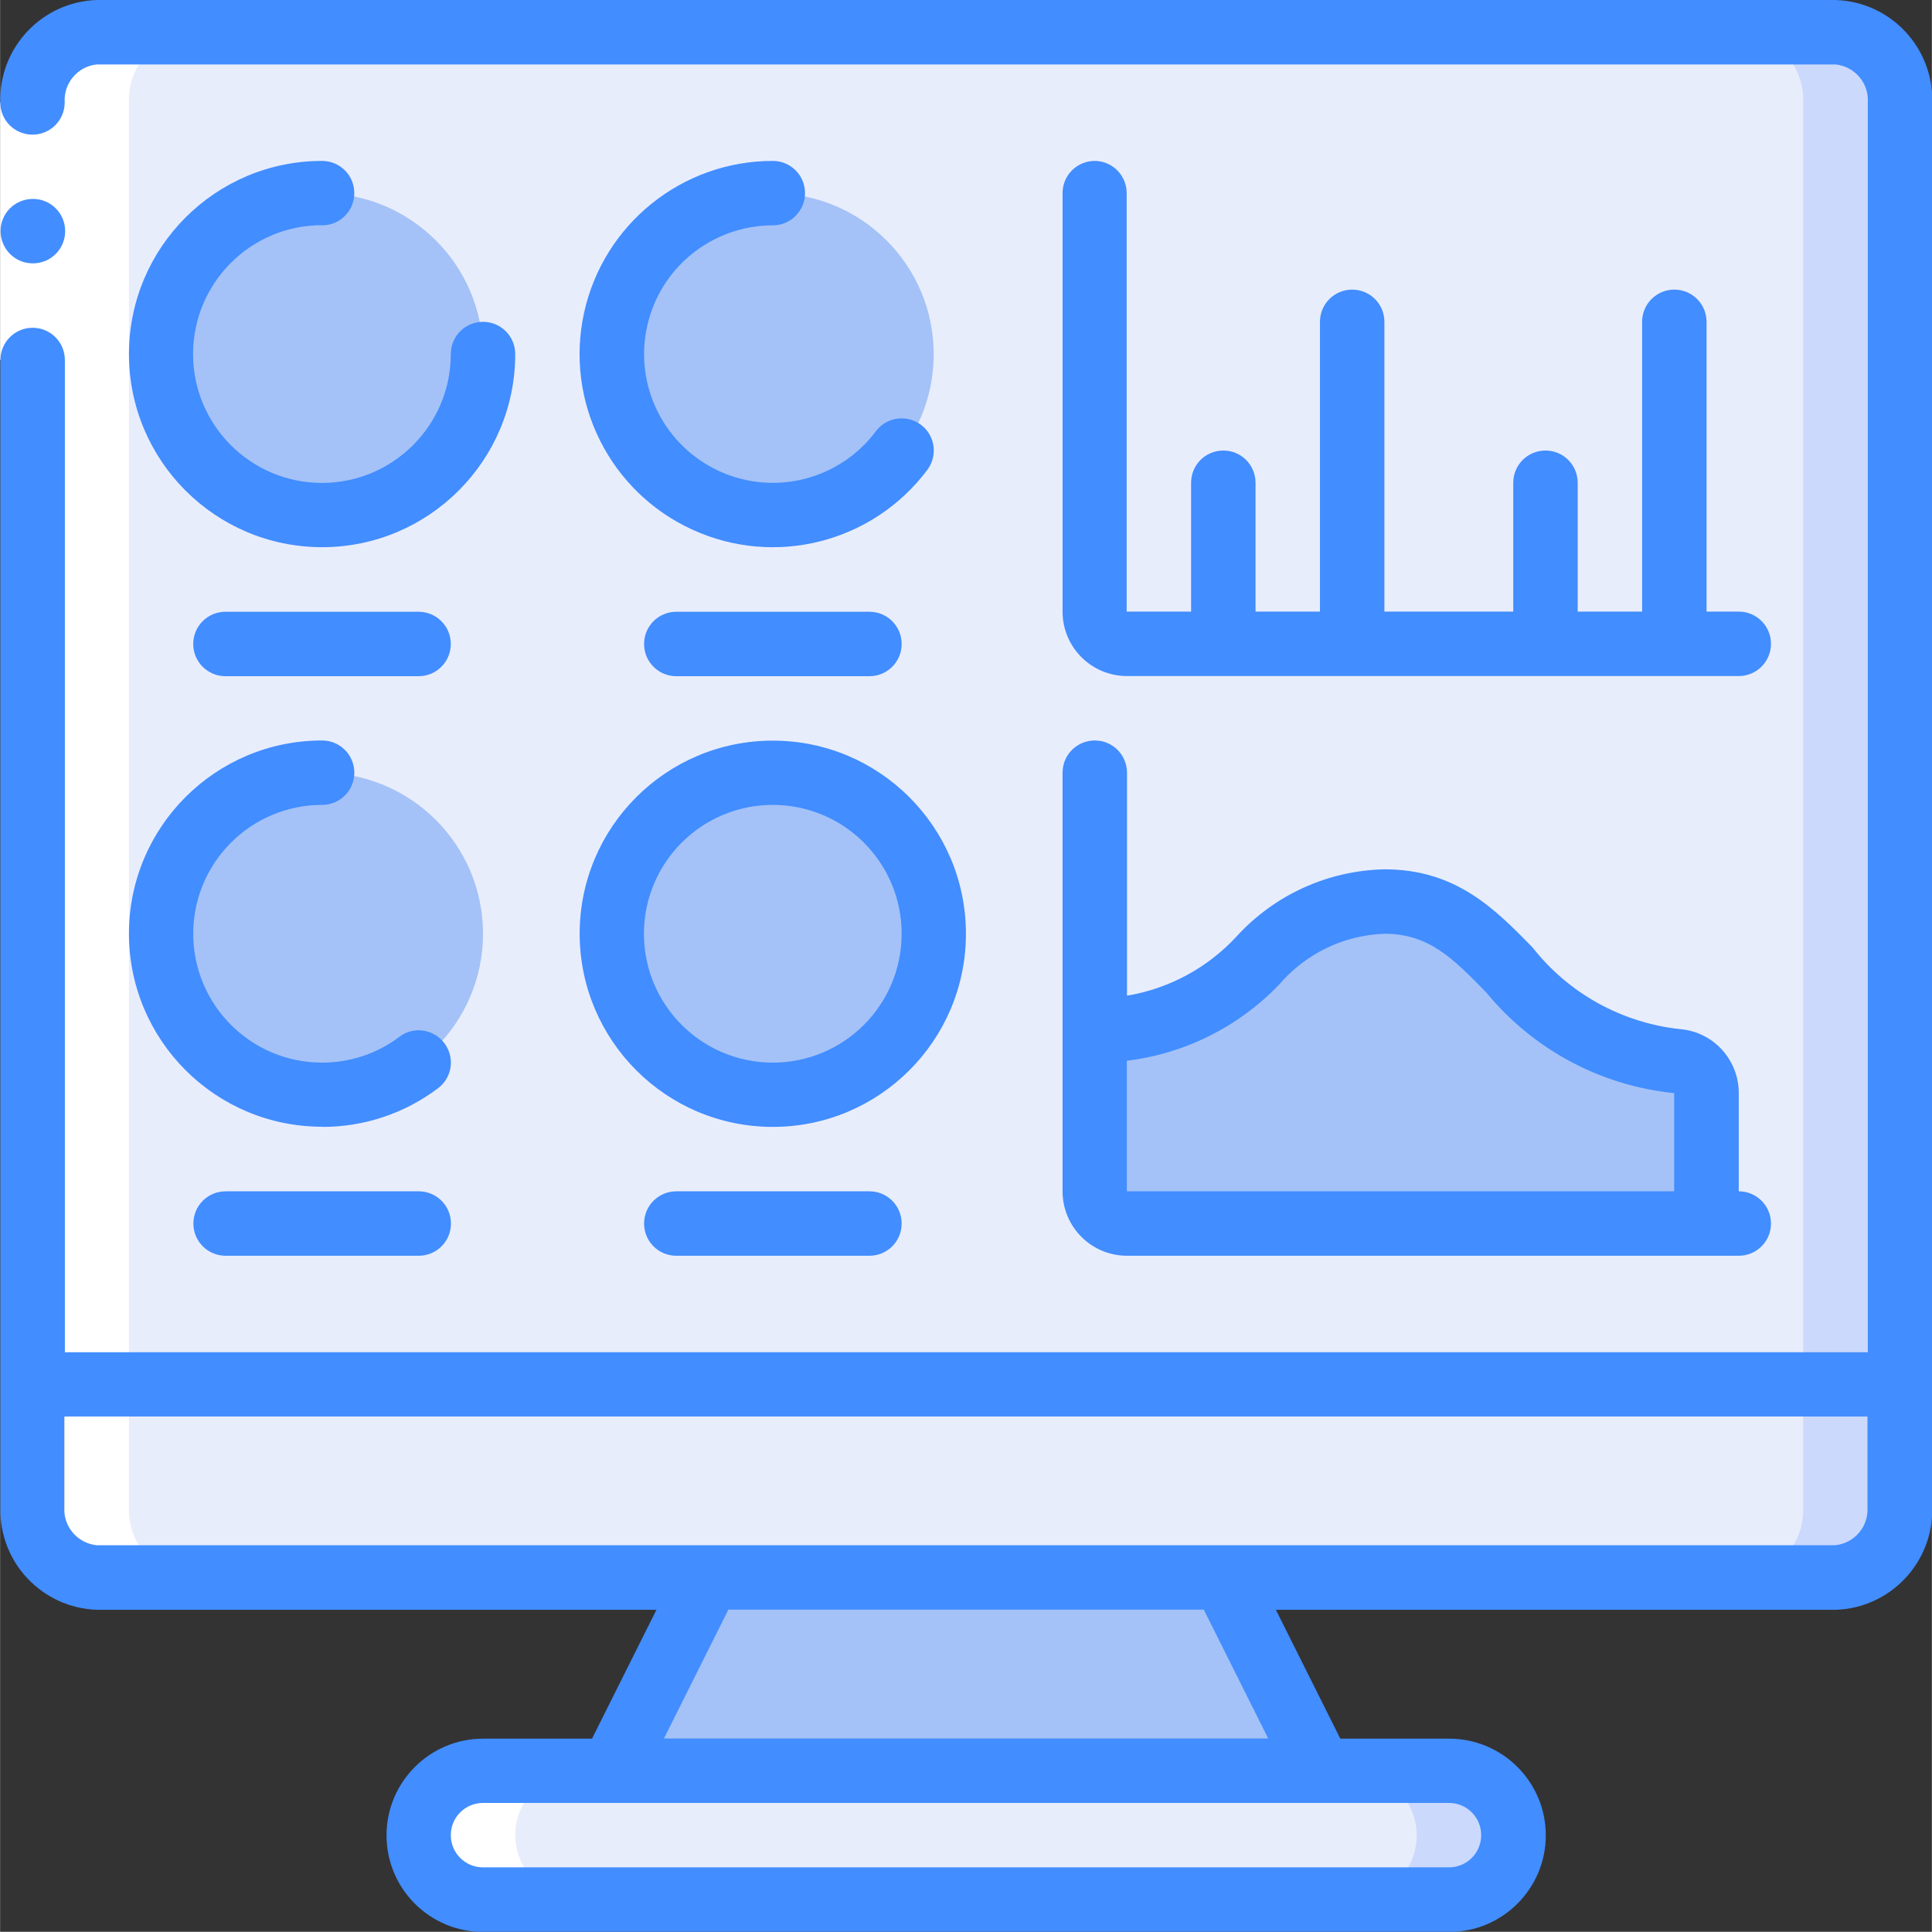 <?xml version="1.0" encoding="UTF-8"?>
<!DOCTYPE svg PUBLIC "-//W3C//DTD SVG 1.1//EN" "http://www.w3.org/Graphics/SVG/1.1/DTD/svg11.dtd">
<!-- Creator: CorelDRAW -->
<svg xmlns="http://www.w3.org/2000/svg" xml:space="preserve" width="9.326mm" height="9.325mm" version="1.1" shape-rendering="geometricPrecision" text-rendering="geometricPrecision" image-rendering="optimizeQuality" fill-rule="evenodd" clip-rule="evenodd"
viewBox="0 0 123.53 123.53"
 xmlns:xlink="http://www.w3.org/1999/xlink"
 xmlns:xodm="http://www.corel.com/coreldraw/odm/2003">
 <rect x="0" y="0" width="123.53" height="123.53" fill="#333333" stroke="none"/>
 <g id="_x0020_63">
  <g id="Page-1">
   <g id="_057---Data-Visualisation">
    <path id="Path" fill="#E8EDFC" d="M121.47 88.53l0 7.87c0.09,2.37 -1.74,4.38 -4.12,4.49l-111.18 0c-2.37,-0.11 -4.21,-2.12 -4.12,-4.49l0 -7.87 119.41 0z"/>
    <path id="Path_0" fill="#CAD9FC" d="M115.3 88.53l0 7.87c0.09,2.37 -1.75,4.38 -4.12,4.49l6.18 0c2.37,-0.11 4.21,-2.12 4.12,-4.49l0 -7.87 -6.18 0z"/>
    <path id="Path_1" fill="#E8EDFC" d="M121.47 6.55l0 81.98 -119.41 0 0 -81.98c-0.09,-2.37 1.74,-4.38 4.12,-4.49l111.18 0c2.37,0.11 4.21,2.12 4.12,4.49z"/>
    <path id="Path_2" fill="#CAD9FC" d="M117.36 2.06l-6.18 0c2.37,0.11 4.21,2.12 4.12,4.49l0 81.98 6.18 0 0 -81.98c0.09,-2.37 -1.74,-4.38 -4.12,-4.49z"/>
    <polygon id="Path_3" fill="#A4C2F7" points="84.41,113.23 39.12,113.23 45.3,100.88 78.24,100.88 "/>
    <path id="Path_4" fill="#E8EDFC" d="M96.77 117.35c-0.01,2.27 -1.85,4.11 -4.12,4.12l-61.77 0c-2.27,-0.02 -4.1,-1.85 -4.12,-4.12 0.01,-2.27 1.85,-4.11 4.12,-4.12l61.77 0c2.27,0.02 4.1,1.85 4.12,4.12l0 0z"/>
    <path id="Path_5" fill="#CAD9FC" d="M95.55 114.45c-0.76,-0.78 -1.81,-1.22 -2.9,-1.21l-6.18 0c2.27,0.02 4.1,1.85 4.12,4.12 -0.01,2.27 -1.85,4.11 -4.12,4.12l6.18 0c2.27,-0.01 4.11,-1.85 4.12,-4.12 0.01,-1.09 -0.43,-2.14 -1.21,-2.9l0 0z"/>
    <circle id="Oval" fill="#A4C2F7" cx="49.41" cy="59.71" r="10.29"/>
    <circle id="Oval_6" fill="#A4C2F7" cx="20.59" cy="59.71" r="10.29"/>
    <circle id="Oval_7" fill="#A4C2F7" cx="20.59" cy="22.65" r="10.29"/>
    <circle id="Oval_8" fill="#A4C2F7" cx="49.41" cy="22.65" r="10.29"/>
    <path id="Path_9" fill="#A4C2F7" d="M109.12 69.9l0 8.34 -37.06 0c-1.14,0 -2.06,-0.92 -2.06,-2.06l0 -10.29c10.29,0 10.29,-8.24 18.53,-8.24 7.8,0 8.22,9.22 18.71,10.21 1.06,0.1 1.87,0.98 1.87,2.04z"/>
    <path id="Path_10" fill="white" d="M37.06 113.23l-6.18 0c-2.27,0.01 -4.11,1.85 -4.12,4.12 0.02,2.27 1.85,4.1 4.12,4.12l6.18 0c-2.27,-0.02 -4.1,-1.85 -4.12,-4.12 0.01,-2.27 1.85,-4.11 4.12,-4.12z"/>
    <path id="Path_11" fill="white" d="M6.18 100.88l6.18 0c-2.37,-0.11 -4.21,-2.12 -4.12,-4.49l0 -89.85c-0.09,-2.37 1.74,-4.38 4.12,-4.49l-6.18 0c-2.37,0.11 -4.21,2.12 -4.12,4.49l0 89.85c-0.09,2.37 1.74,4.38 4.12,4.49z"/>
    <polygon id="Rectangle" fill="white" points="0,6.55 4.12,6.55 4.12,23.02 0,23.02 "/>
    <g>
     <path id="Path_12" fill="#428DFF" d="M2.1 16.84c-1.14,0.01 -2.06,-0.91 -2.07,-2.05 -0.01,-1.14 0.91,-2.06 2.05,-2.07l0.02 0c1.14,0 2.06,0.92 2.06,2.06 0,1.14 -0.92,2.06 -2.06,2.06z"/>
     <path id="Shape" fill="#428DFF" fill-rule="nonzero" d="M6.18 102.94l35.79 0 -4.12 8.24 -6.96 0c-3.41,0 -6.18,2.77 -6.18,6.18 0,3.41 2.76,6.18 6.18,6.18l61.77 0c3.41,0 6.18,-2.77 6.18,-6.18 0,-3.41 -2.77,-6.18 -6.18,-6.18l-6.96 0 -4.12 -8.24 35.79 0c3.51,-0.11 6.27,-3.04 6.18,-6.55l0 -89.84c0.09,-3.51 -2.67,-6.44 -6.18,-6.55l-111.18 0c-3.51,0.11 -6.27,3.04 -6.18,6.55 0,1.14 0.92,2.06 2.06,2.06 1.14,0 2.06,-0.92 2.06,-2.06 -0.08,-1.23 0.83,-2.31 2.06,-2.43l111.18 0c1.23,0.13 2.14,1.2 2.06,2.43l0 79.92 -115.29 0 0 -63.45c0,-1.14 -0.92,-2.06 -2.06,-2.06 -1.14,0 -2.06,0.92 -2.06,2.06l0 73.37c-0.1,3.51 2.67,6.44 6.18,6.55l0 0zm88.53 14.41c0,1.14 -0.92,2.06 -2.06,2.06l-61.77 0c-1.14,0 -2.06,-0.92 -2.06,-2.06 0,-1.14 0.92,-2.06 2.06,-2.06l61.77 0c1.14,0 2.06,0.92 2.06,2.06l0 0zm-13.63 -6.18l-38.63 0 4.12 -8.24 30.4 0 4.12 8.24zm38.33 -20.59l0 5.8c0.08,1.23 -0.83,2.31 -2.06,2.43l-111.18 0c-1.23,-0.13 -2.14,-1.2 -2.06,-2.43l0 -5.8 115.29 0z"/>
     <path id="Path_13" fill="#428DFF" d="M20.59 14.41c1.14,0 2.06,-0.92 2.06,-2.06 0,-1.14 -0.92,-2.06 -2.06,-2.06 -6.82,0 -12.35,5.53 -12.35,12.35 0,6.82 5.53,12.35 12.35,12.35 6.82,0 12.35,-5.53 12.35,-12.35 0,-1.14 -0.92,-2.06 -2.06,-2.06 -1.14,0 -2.06,0.92 -2.06,2.06 0,4.55 -3.69,8.24 -8.24,8.24 -4.55,0 -8.24,-3.69 -8.24,-8.24 0,-4.55 3.69,-8.24 8.24,-8.24z"/>
     <path id="Path_14" fill="#428DFF" d="M49.41 14.41c1.14,0 2.06,-0.92 2.06,-2.06 0,-1.14 -0.92,-2.06 -2.06,-2.06 -5.81,0 -10.83,4.05 -12.07,9.72 -1.24,5.68 1.65,11.45 6.93,13.86 5.28,2.42 11.53,0.83 15.02,-3.82 0.44,-0.59 0.54,-1.37 0.25,-2.05 -0.29,-0.68 -0.92,-1.15 -1.65,-1.23 -0.73,-0.09 -1.45,0.22 -1.89,0.81 -2.32,3.1 -6.49,4.16 -10.01,2.55 -3.52,-1.61 -5.45,-5.46 -4.62,-9.24 0.82,-3.78 4.17,-6.48 8.05,-6.48l0 0z"/>
     <path id="Path_15" fill="#428DFF" d="M20.59 72.06c2.67,0.01 5.28,-0.86 7.41,-2.47 0.59,-0.44 0.9,-1.16 0.81,-1.89 -0.09,-0.73 -0.56,-1.36 -1.24,-1.65 -0.68,-0.29 -1.45,-0.2 -2.04,0.25 -1.42,1.08 -3.16,1.65 -4.94,1.65 -4.55,0 -8.24,-3.69 -8.24,-8.24 0,-4.55 3.69,-8.24 8.24,-8.24 1.14,0 2.06,-0.92 2.06,-2.06 0,-1.14 -0.92,-2.06 -2.06,-2.06 -6.82,0 -12.35,5.53 -12.35,12.35 0,6.82 5.53,12.35 12.35,12.35l0 0z"/>
     <path id="Shape_16" fill="#428DFF" fill-rule="nonzero" d="M49.41 72.06c6.82,0 12.35,-5.53 12.35,-12.35 0,-6.82 -5.53,-12.35 -12.35,-12.35 -6.82,0 -12.35,5.53 -12.35,12.35 0.01,6.82 5.53,12.35 12.35,12.35zm0 -20.59c4.55,0 8.24,3.69 8.24,8.24 0,4.55 -3.69,8.24 -8.24,8.24 -4.55,0 -8.24,-3.69 -8.24,-8.24 0,-4.55 3.69,-8.24 8.24,-8.24z"/>
     <path id="Path_17" fill="#428DFF" d="M14.41 39.12c-1.14,0 -2.06,0.92 -2.06,2.06 0,1.14 0.92,2.06 2.06,2.06l12.35 0c1.14,0 2.06,-0.92 2.06,-2.06 0,-1.14 -0.92,-2.06 -2.06,-2.06l-12.35 0z"/>
     <path id="Path_18" fill="#428DFF" d="M43.24 39.12c-1.14,0 -2.06,0.92 -2.06,2.06 0,1.14 0.92,2.06 2.06,2.06l12.35 0c1.14,0 2.06,-0.92 2.06,-2.06 0,-1.14 -0.92,-2.06 -2.06,-2.06l-12.35 0z"/>
     <path id="Path_19" fill="#428DFF" d="M26.77 76.18l-12.35 0c-1.14,0 -2.06,0.92 -2.06,2.06 0,1.14 0.92,2.06 2.06,2.06l12.35 0c1.14,0 2.06,-0.92 2.06,-2.06 0,-1.14 -0.92,-2.06 -2.06,-2.06z"/>
     <path id="Path_20" fill="#428DFF" d="M43.24 76.18c-1.14,0 -2.06,0.92 -2.06,2.06 0,1.14 0.92,2.06 2.06,2.06l12.35 0c1.14,0 2.06,-0.92 2.06,-2.06 0,-1.14 -0.92,-2.06 -2.06,-2.06l-12.35 0z"/>
     <path id="Path_21" fill="#428DFF" d="M70 10.29c-1.14,0 -2.06,0.92 -2.06,2.06l0 26.76c0,2.27 1.84,4.12 4.12,4.12l39.12 0c1.14,0 2.06,-0.92 2.06,-2.06 0,-1.14 -0.92,-2.06 -2.06,-2.06l-2.06 0 0 -18.53c0,-1.14 -0.92,-2.06 -2.06,-2.06 -1.14,0 -2.06,0.92 -2.06,2.06l0 18.53 -4.12 0 0 -8.24c0,-1.14 -0.92,-2.06 -2.06,-2.06 -1.14,0 -2.06,0.92 -2.06,2.06l0 8.24 -8.24 0 0 -18.53c0,-1.14 -0.92,-2.06 -2.06,-2.06 -1.14,0 -2.06,0.92 -2.06,2.06l0 18.53 -4.12 0 0 -8.24c0,-1.14 -0.92,-2.06 -2.06,-2.06 -1.14,0 -2.06,0.92 -2.06,2.06l0 8.24 -4.12 0 0 -26.76c0,-1.14 -0.92,-2.06 -2.06,-2.06l0 0z"/>
     <path id="Shape_22" fill="#428DFF" fill-rule="nonzero" d="M67.94 76.18c0,2.27 1.84,4.12 4.12,4.12l39.12 0c1.14,0 2.06,-0.92 2.06,-2.06 0,-1.14 -0.92,-2.06 -2.06,-2.06l0 -6.28c0,-2.13 -1.62,-3.91 -3.74,-4.09 -3.73,-0.4 -7.14,-2.28 -9.45,-5.23 -2.4,-2.45 -4.89,-4.99 -9.46,-4.99 -3.61,0.07 -7.04,1.63 -9.47,4.3 -1.85,2 -4.31,3.33 -7,3.78l0 -14.26c0,-1.14 -0.92,-2.06 -2.06,-2.06 -1.14,0 -2.06,0.92 -2.06,2.06l0 26.77zm13.85 -13.22c1.69,-1.98 4.13,-3.16 6.73,-3.25 2.84,0 4.38,1.57 6.51,3.75 3,3.65 7.32,5.97 12.02,6.44l0 6.28 -35 0 0 -8.35c3.71,-0.45 7.15,-2.17 9.74,-4.87z"/>
    </g>
   </g>
  </g>
 </g>
</svg>
